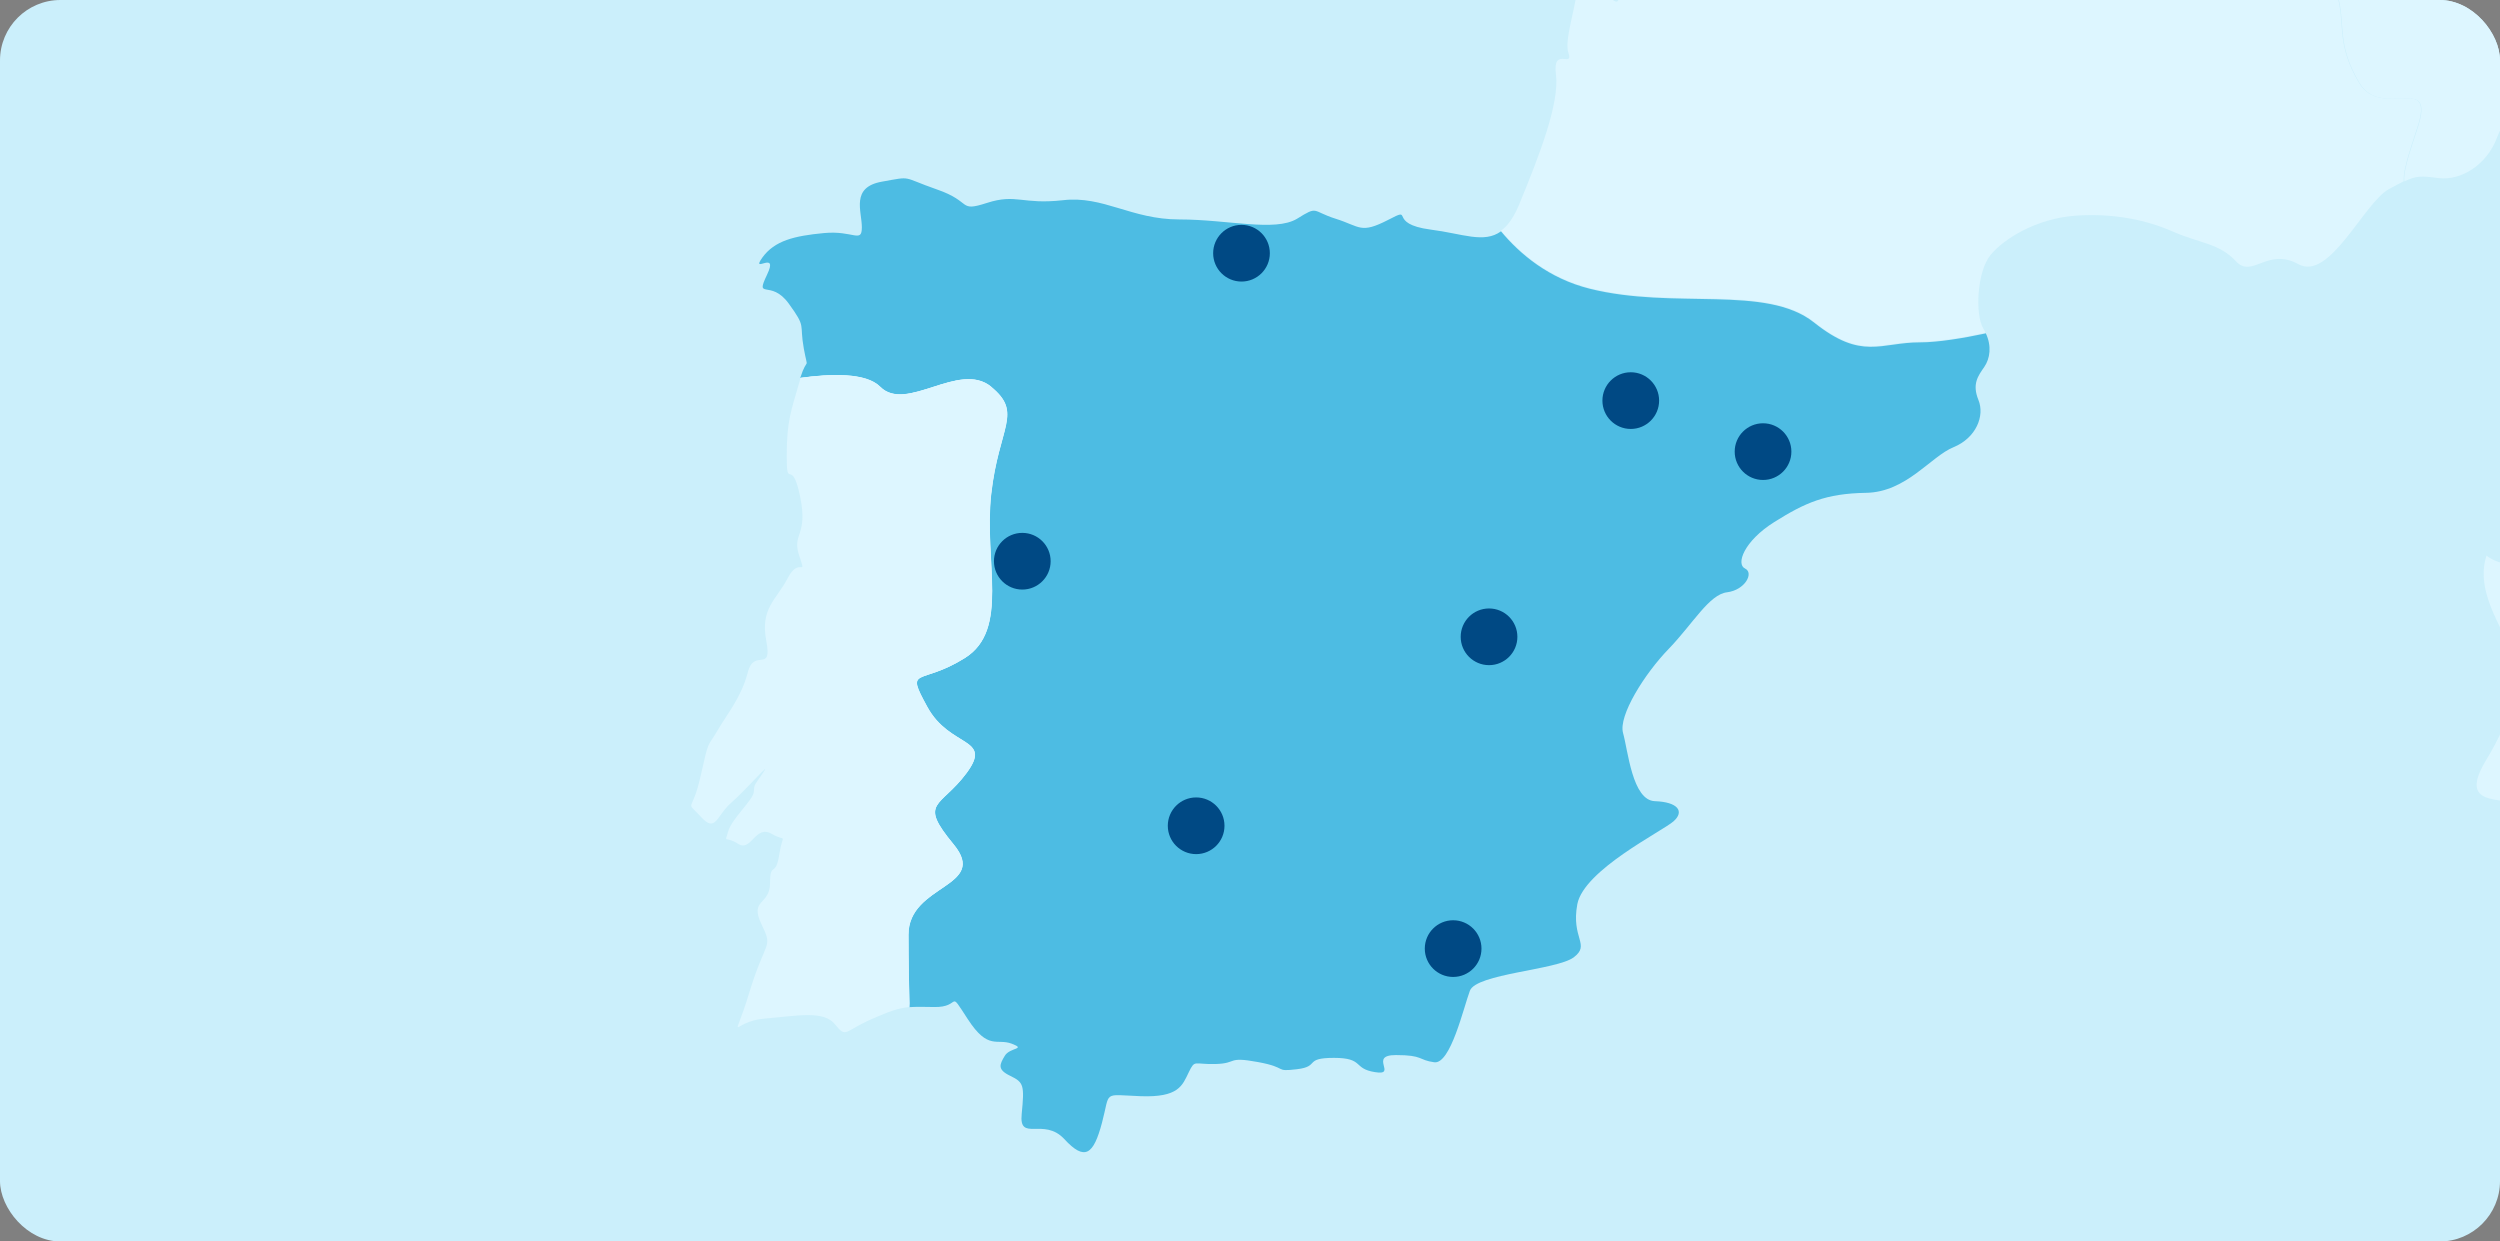 <?xml version="1.0" encoding="UTF-8"?> <svg xmlns="http://www.w3.org/2000/svg" width="1323" height="657" viewBox="0 0 1323 657" fill="none"><rect x="0" y="0" width="1323" height="657" fill="#808080" stroke="none"/><g clip-path="url(#clip0_2587_13616)"><rect width="1323" height="657" rx="32" fill="#CBEFFB"></rect><g clip-path="url(#clip1_2587_13616)"><path d="M1837.05 321.204C1848.35 323.111 1865.22 343.244 1858.45 349.319C1851.67 355.394 1847.85 362.953 1845.24 358.785C1842.7 354.617 1833.31 337.593 1824.27 333.778C1815.23 329.964 1792.64 337.875 1797.15 325.019C1801.74 312.162 1786.28 313.293 1777.59 324.595C1768.91 335.897 1733.53 363.518 1756.83 373.478C1780.14 383.368 1791.79 398.132 1790.3 403.854C1788.75 409.575 1801.11 432.392 1781.62 422.079C1762.06 411.836 1750.41 431.121 1758.6 442.847C1766.86 454.573 1768.34 463.333 1751.82 461.355C1735.3 459.448 1747.3 493.214 1733.74 487.916C1720.26 482.547 1716.09 496.181 1713.06 484.454C1710.09 472.657 1704.79 469.62 1715.74 468.136C1726.61 466.653 1726.61 460.154 1725.91 450.335C1725.2 440.445 1717.29 440.163 1728.59 440.516C1739.89 440.869 1745.82 445.037 1742.5 431.756C1739.18 418.476 1729.37 426.105 1730.14 405.266C1730.92 384.427 1728.66 400.322 1723.79 384.427C1718.92 368.463 1716.66 363.589 1711.08 353.275C1705.43 343.103 1700.13 350.591 1695.26 353.981C1690.39 357.372 1684.39 346.352 1680.64 343.385C1676.9 340.348 1669.35 342.255 1675.35 331.588C1681.42 320.992 1673.16 316.471 1669.06 310.749C1664.97 305.098 1647.17 321.699 1643.08 314.14C1638.98 306.511 1644.21 305.805 1639.76 301.566C1635.31 297.398 1620.98 294.008 1617.23 282.211C1613.49 270.414 1608.55 260.595 1600.01 267.729C1591.32 274.935 1598.8 276.065 1586.45 267.376C1574.02 258.617 1572.89 282.493 1563.5 265.398C1554.11 248.303 1543.52 247.173 1531.94 237.283C1520.28 227.394 1526.29 233.822 1508.99 214.113C1491.76 194.405 1490.56 205.778 1473.33 187.482C1456.1 169.257 1455.67 162.404 1442.19 147.641C1428.7 132.806 1443.32 138.881 1430.96 123.764C1418.53 108.576 1428.7 107.8 1421.92 92.612C1415.21 77.495 1420.09 83.146 1405.12 74.033C1390.08 64.85 1382.87 69.865 1361.9 56.091C1340.86 42.386 1326.52 59.057 1321.3 73.115C1316 87.102 1302.45 95.79 1290.44 94.236C1281.33 93.035 1278.72 92.965 1272.37 96.002C1271.94 91.411 1273.99 84.064 1279.43 67.746C1289.31 37.865 1260.5 63.79 1248.64 43.87C1236.78 23.949 1241.08 13.494 1237.62 -0.422C1234.09 -14.409 1249.06 -12.36 1256.76 -19.848C1264.46 -27.336 1256.76 -62.232 1256.76 -62.232C1270.39 -55.097 1284.79 -51.424 1298.63 -67.742C1315.79 -87.875 1316.57 -105.04 1325.54 -92.325C1334.5 -79.68 1344.18 -49.022 1353.85 -62.444C1363.6 -75.866 1356.11 -82.647 1374.75 -84.06C1393.46 -85.614 1411.4 -88.581 1411.4 -101.296C1411.4 -114.012 1422.56 -109.985 1421.14 -117.19C1420.51 -120.228 1416.77 -121.499 1411.97 -123.053C1411.97 -123.053 1424.89 -145.87 1442.82 -133.65C1460.76 -121.499 1463.72 -114.153 1487.59 -130.117C1511.46 -146.082 1530.88 -129.34 1545.07 -117.12C1555.1 -108.502 1572.18 -100.378 1587.44 -96.705L1586.87 -94.444C1586.87 -94.444 1579.46 -81.022 1590.61 -70.568C1601.77 -60.042 1607.77 -49.658 1613.7 -42.877C1619.64 -36.095 1608.76 -21.19 1628.74 -23.451C1630.3 -23.592 1631.85 -23.662 1633.48 -23.733L1633.62 -12.996C1629.45 -12.996 1628.82 -9.393 1628.82 -3.106C1628.82 6.784 1621.97 27.976 1615.26 16.532C1608.48 5.159 1603.18 1.344 1599.09 -14.55C1594.99 -30.515 1607 -25.57 1593.86 -38.426C1580.73 -51.353 1567.52 -20.272 1557.71 -30.161C1547.96 -40.051 1539.28 -36.66 1536.67 -25.358C1533.98 -13.985 1533.63 -10.947 1524.94 -10.17C1516.33 -9.464 1503.83 -11.018 1524.94 -0.775C1545.99 9.539 1537.65 19.711 1530.95 26.21C1524.17 32.567 1518.1 45.495 1535.4 65.203C1552.7 84.912 1591.04 104.762 1595.49 111.967C1599.93 119.173 1608.97 133.23 1611.16 156.329C1613.35 179.429 1636.23 203.376 1661.44 215.173C1686.58 226.899 1690.67 227.747 1714.4 225.84C1738.12 224.003 1740.38 230.785 1723.01 241.381C1711.71 248.586 1725.98 265.328 1757.61 272.533C1789.18 279.809 1797.79 298.811 1812.83 302.273C1827.87 305.734 1825.96 319.368 1837.26 321.275L1837.05 321.204Z" fill="#DDF6FF"></path><path d="M1398.41 335.12C1402.15 359.421 1406.67 357.866 1398.41 376.092C1390.08 394.246 1395.37 406.397 1379.56 401.805C1363.81 397.213 1359.43 390.008 1359.29 402.723C1359.29 415.439 1344.96 430.556 1334.36 425.964C1323.84 421.443 1300.47 427.447 1315.58 402.37C1330.69 377.363 1332.25 362.811 1329.99 349.248C1327.8 335.756 1309.01 315.2 1315.86 294.008C1315.86 294.008 1331.61 307.712 1352.72 288.003C1373.84 268.294 1376.8 266.105 1386.62 284.33C1396.36 302.484 1394.81 310.891 1398.48 335.12H1398.41Z" fill="#DDF6FF"></path><path d="M1286.42 -287.293C1303.58 -276.909 1311.06 -269.35 1303.58 -253.95C1296.09 -238.551 1279.71 -190.939 1283.45 -178.295C1283.45 -178.295 1249.06 -174.551 1249.84 -156.679C1250.62 -138.665 1199.07 -102.074 1212.49 -93.879C1225.9 -85.685 1230.42 -77.42 1246.8 -67.813C1249.98 -65.906 1253.16 -63.998 1256.48 -62.303C1256.48 -62.303 1264.18 -27.407 1256.48 -19.919C1248.78 -12.431 1233.81 -14.48 1237.34 -0.493C1240.8 13.423 1236.5 23.878 1248.36 43.799C1260.22 63.72 1289.1 37.795 1279.15 67.675C1273.71 83.993 1271.66 91.34 1272.08 95.932C1269.97 96.921 1267.49 98.333 1264.18 100.099C1250.97 107.305 1232.89 148.983 1216.3 139.799C1199.78 130.687 1191.87 147.711 1183.18 138.174C1174.5 128.779 1163.98 128.709 1150.07 122.634C1136.23 116.488 1118.5 112.673 1098.17 114.157C1077.83 115.64 1060.53 126.236 1053.4 134.925C1046.27 143.614 1045.07 166.36 1049.59 173.919C1050.01 174.625 1050.43 175.402 1050.71 176.108C1039.13 178.581 1025.72 180.841 1015.97 180.841C995.073 180.841 985.399 190.59 959.978 170.316C934.629 150.113 886.118 163.676 841.279 152.444C819.743 147.075 804.349 134.077 794.322 122.068C797.994 119.455 801.172 115.005 804.208 107.587C814.8 81.803 825.321 54.607 823.415 39.419C821.437 24.232 832.947 36.452 829.981 27.834C827.016 19.216 838.596 -7.557 834.006 -16.599C829.558 -25.711 839.09 -25.217 845.516 -11.583C852.012 2.121 860.062 6.147 854.978 -7.981C850.035 -22.179 848.058 -25.641 840.079 -34.824C832.029 -43.937 834.077 -43.442 833.088 -52.484C832.1 -61.597 837.113 -62.586 833.653 -69.155C830.123 -75.725 847.211 -70.639 832.665 -82.789C818.189 -94.939 803.643 -84.908 799.618 -95.504C795.593 -106.171 791.639 -118.25 784.084 -123.266C776.599 -128.422 788.603 -130.4 789.662 -134.427C790.651 -138.453 793.687 -139.442 788.179 -144.528C782.671 -149.615 777.164 -157.668 789.168 -151.098C801.172 -144.458 810.704 -139.372 807.174 -147.001C803.714 -154.559 801.666 -156.113 800.183 -160.14C798.7 -164.237 799.689 -163.178 795.735 -161.129C791.71 -159.151 781.683 -161.694 781.683 -161.694C781.683 -161.694 779.635 -157.738 776.104 -157.173C772.574 -156.679 768.549 -162.259 769.608 -168.334C770.597 -174.339 767.631 -179.425 756.121 -181.968C744.611 -184.511 729.077 -181.544 730.065 -187.548C731.054 -193.624 724.063 -193.2 720.956 -192.635C717.991 -192.14 695.96 -193.2 695.96 -198.215C695.96 -203.231 678.377 -199.769 675.412 -196.237C675.412 -196.237 679.083 -201.535 669.268 -207.257C659.524 -212.979 673.787 -207.257 676.824 -215.169C679.86 -223.151 681.343 -223.928 679.154 -230.357C676.894 -236.785 688.969 -239.469 675.412 -240.953C661.854 -242.507 646.814 -227.39 650.203 -239.893C653.592 -252.396 669.763 -259.531 690.452 -255.01C711.141 -250.419 702.88 -247.028 705.492 -252.679C708.105 -258.33 719.756 -249.218 718.697 -256.776C717.567 -264.335 726.958 -264.335 734.443 -258.683C741.999 -252.962 746.447 -232.123 760.005 -238.904C773.492 -245.686 761.135 -252.185 773.492 -245.686C785.919 -239.187 797.994 -236.149 798.771 -244.838C799.548 -253.597 801.313 -244.061 816.424 -249.359C831.464 -254.657 827.722 -255.01 821.649 -259.955C815.647 -264.9 814.517 -264.547 817.554 -274.366C820.59 -284.255 823.979 -282.701 815.012 -296.759C805.973 -310.816 805.267 -309.686 804.49 -317.598C803.784 -325.509 806.044 -325.509 814.306 -325.509C822.638 -325.509 821.437 -323.602 826.733 -327.346C831.959 -331.161 838.384 -330.737 833.512 -323.955C828.64 -317.174 830.899 -303.893 837.254 -302.693C843.61 -301.562 845.163 -304.6 852.648 -302.339C860.203 -300.008 877.433 -302.339 886.118 -298.101C894.803 -293.862 903.418 -304.176 909.491 -307.567C915.493 -310.887 902.288 -309.05 912.88 -318.869C923.472 -328.688 924.178 -329.041 938.512 -337.73C952.776 -346.419 983.633 -352.07 983.633 -371.355C983.633 -390.64 962.662 -397.139 993.095 -413.457C1005.74 -420.238 1014.63 -423.982 1021.91 -427.02C1028.54 -417.978 1038.85 -405.757 1049.51 -400.035C1067.45 -390.357 1078.61 -400.035 1086.09 -385.13C1093.51 -370.154 1103.25 -365.704 1103.25 -365.704C1103.25 -365.704 1101.77 -369.448 1115.96 -358.216C1130.15 -346.984 1157.76 -343.311 1174.14 -333.562C1190.6 -323.814 1204.79 -302.904 1222.73 -310.392C1233.18 -275.99 1269.05 -297.748 1286.21 -287.222L1286.42 -287.293Z" fill="#DDF6FF"></path><path d="M1050.86 176.32C1054.1 183.172 1053.12 189.742 1050.08 194.192C1046.69 199.066 1043.58 203.234 1046.97 211.64C1050.43 219.976 1045.84 231.702 1033.84 236.647C1021.76 241.521 1008.91 260.453 987.516 260.806C966.05 261.159 955.176 266.104 938.935 276.276C922.765 286.449 918.599 298.599 923.471 300.859C928.344 303.19 923.471 312.232 914.009 313.433C904.547 314.493 895.932 330.034 883.152 343.314C870.3 356.524 856.319 378.846 858.932 387.959C861.544 397.142 863.804 423.632 875.808 423.985C887.883 424.409 891.625 429.354 885.623 434.652C879.621 439.95 838.172 460.365 834.712 478.52C831.322 496.745 841.844 499.783 832.805 506.635C823.767 513.346 781.259 515.253 777.869 524.295C774.48 533.337 767.63 563.288 759.016 562.158C750.33 560.957 753.367 558.344 738.679 558.344C723.992 558.344 739.809 569.363 727.734 567.385C715.73 565.549 722.085 559.827 705.915 559.827C689.745 559.827 698.713 564.348 686.356 565.831C673.928 567.315 682.19 565.054 665.596 562.017C649.073 558.979 655.075 562.723 643.424 563.076C631.773 563.43 632.479 560.463 629.089 567.456C625.7 574.45 623.793 580.878 603.528 580.101C583.191 579.324 587.711 577.063 583.191 594.088C578.672 611.183 574.082 614.573 563.208 602.776C552.334 591.05 539.13 604.613 540.683 589.496C542.166 574.308 541.813 572.825 534.681 569.363C527.549 565.973 529.032 563.288 531.715 558.767C534.328 554.246 543.366 555.377 535.458 552.339C527.549 549.302 523.03 556.083 512.156 539.341C501.281 522.67 509.19 533.337 494.15 532.913C488.571 532.772 484.617 532.772 481.157 532.984C480.945 523.165 480.592 509.248 480.592 494.696C480.592 467.782 523.454 469.76 504.459 446.873C485.535 423.985 497.468 427.941 511.45 409.01C525.36 390.078 502.482 396.082 490.548 374.113C478.615 352.285 486.523 363.164 510.461 348.259C534.328 333.354 520.417 297.468 524.372 261.583C528.396 225.698 541.318 218.775 524.372 204.788C507.495 190.872 479.603 218.704 465.622 204.788C457.996 197.159 439.002 197.936 423.467 200.055C427.492 187.552 427.774 197.442 425.373 184.444C422.902 170.74 426.927 173.777 417.394 160.638C407.862 147.499 399.388 159.084 405.884 145.45C412.451 131.816 396.917 145.45 403.413 136.338C409.909 127.296 420.431 124.823 436.036 123.34C451.571 121.856 456.09 128.92 456.09 120.302C456.09 111.684 450.088 99.11 466.681 96.143C483.205 93.176 476.708 93.6 495.774 100.24C514.839 106.81 506.789 112.39 522.324 107.375C537.929 102.36 540.895 108.364 562.431 105.962C583.968 103.419 598.514 116.134 624.147 116.134C649.708 116.134 674.705 122.775 686.356 115.781C697.866 108.647 693.911 111.684 706.904 115.781C719.897 119.878 719.897 123.905 734.513 116.417C749.059 108.788 733.525 118.395 757.109 121.503C773.915 123.622 785.283 128.991 794.322 122.421C804.349 134.501 819.742 147.428 841.279 152.797C886.047 164.029 934.557 150.466 959.978 170.669C985.398 190.943 995.072 181.194 1015.97 181.194C1025.72 181.194 1039.13 178.934 1050.71 176.461L1050.86 176.32Z" fill="#4DBCE3"></path><path d="M524.513 204.719C541.46 218.635 528.538 225.628 524.513 261.513C520.559 297.399 534.469 333.214 510.602 348.189C486.736 363.165 478.756 352.216 490.69 374.044C502.623 396.013 525.502 390.008 511.591 408.94C497.61 427.801 485.676 423.916 504.6 446.803C523.524 469.691 480.734 467.713 480.734 494.627C480.734 509.179 481.016 523.095 481.298 532.914C475.367 533.479 470.777 535.175 461.527 539.201C446.84 545.559 447.97 549.726 441.967 542.168C435.965 534.539 422.055 537.576 404.402 539.06C386.749 540.543 387.808 554.177 396.493 525.355C405.249 496.534 409.345 502.256 402.919 488.976C396.564 475.695 407.438 479.157 407.509 467.36C407.509 455.633 410.474 464.746 412.381 452.243C414.288 439.739 416.83 446.167 408.286 441.223C399.6 436.278 397.623 451.112 390.562 446.521C383.43 442 383.43 446.874 385.337 440.022C387.243 433.24 398.541 423.351 398.894 419.183C399.318 415.086 398.541 416.569 403.766 409.011C409.062 401.452 395.505 417.276 387.243 424.552C378.911 431.686 378.911 441.223 370.72 432.039C362.388 422.997 366.201 431.262 370.72 410.847C375.31 390.432 374.18 396.083 379.476 386.971C384.701 377.929 392.257 369.169 395.717 355.889C399.035 342.609 408.85 356.666 405.532 339.218C402.213 321.77 410.828 317.602 416.9 305.876C422.973 294.149 427.068 306.3 422.973 294.149C418.877 281.999 427.845 283.906 423.397 262.644C418.948 241.381 416.265 259.959 416.335 241.381C416.335 222.803 418.595 217.575 423.114 201.963C423.326 201.186 423.538 200.48 423.679 199.915C439.284 197.796 458.208 196.948 465.834 204.648C479.745 218.564 507.637 190.732 524.584 204.648L524.513 204.719Z" fill="#DDF6FF"></path><path d="M423.678 199.984C439.283 197.865 458.207 197.018 465.833 204.717C479.744 218.633 507.635 190.801 524.582 204.717C541.529 218.633 528.607 225.627 524.582 261.512C520.628 297.397 534.539 333.212 510.672 348.188C486.805 363.164 478.826 352.215 490.759 374.042C502.693 396.012 525.571 390.007 511.66 408.939C497.679 427.8 485.746 423.915 504.67 446.802C523.594 469.69 480.803 467.712 480.803 494.626C480.803 509.177 481.085 523.094 481.368 532.913" fill="#DDF6FF"></path></g><circle cx="633" cy="437" r="15" fill="#004984"></circle><circle cx="933" cy="239" r="15" fill="#004984"></circle><circle cx="863" cy="212" r="15" fill="#004984"></circle><circle cx="657" cy="134" r="15" fill="#004984"></circle><circle cx="541" cy="297" r="15" fill="#004984"></circle><circle cx="788" cy="337" r="15" fill="#004984"></circle><circle cx="769" cy="502" r="15" fill="#004984"></circle></g><defs><clipPath id="clip0_2587_13616"><rect width="1323" height="657" rx="32" fill="white"></rect></clipPath><clipPath id="clip1_2587_13616"><rect width="3132" height="2945" fill="white" transform="translate(-191 -2247)"></rect></clipPath></defs></svg> 